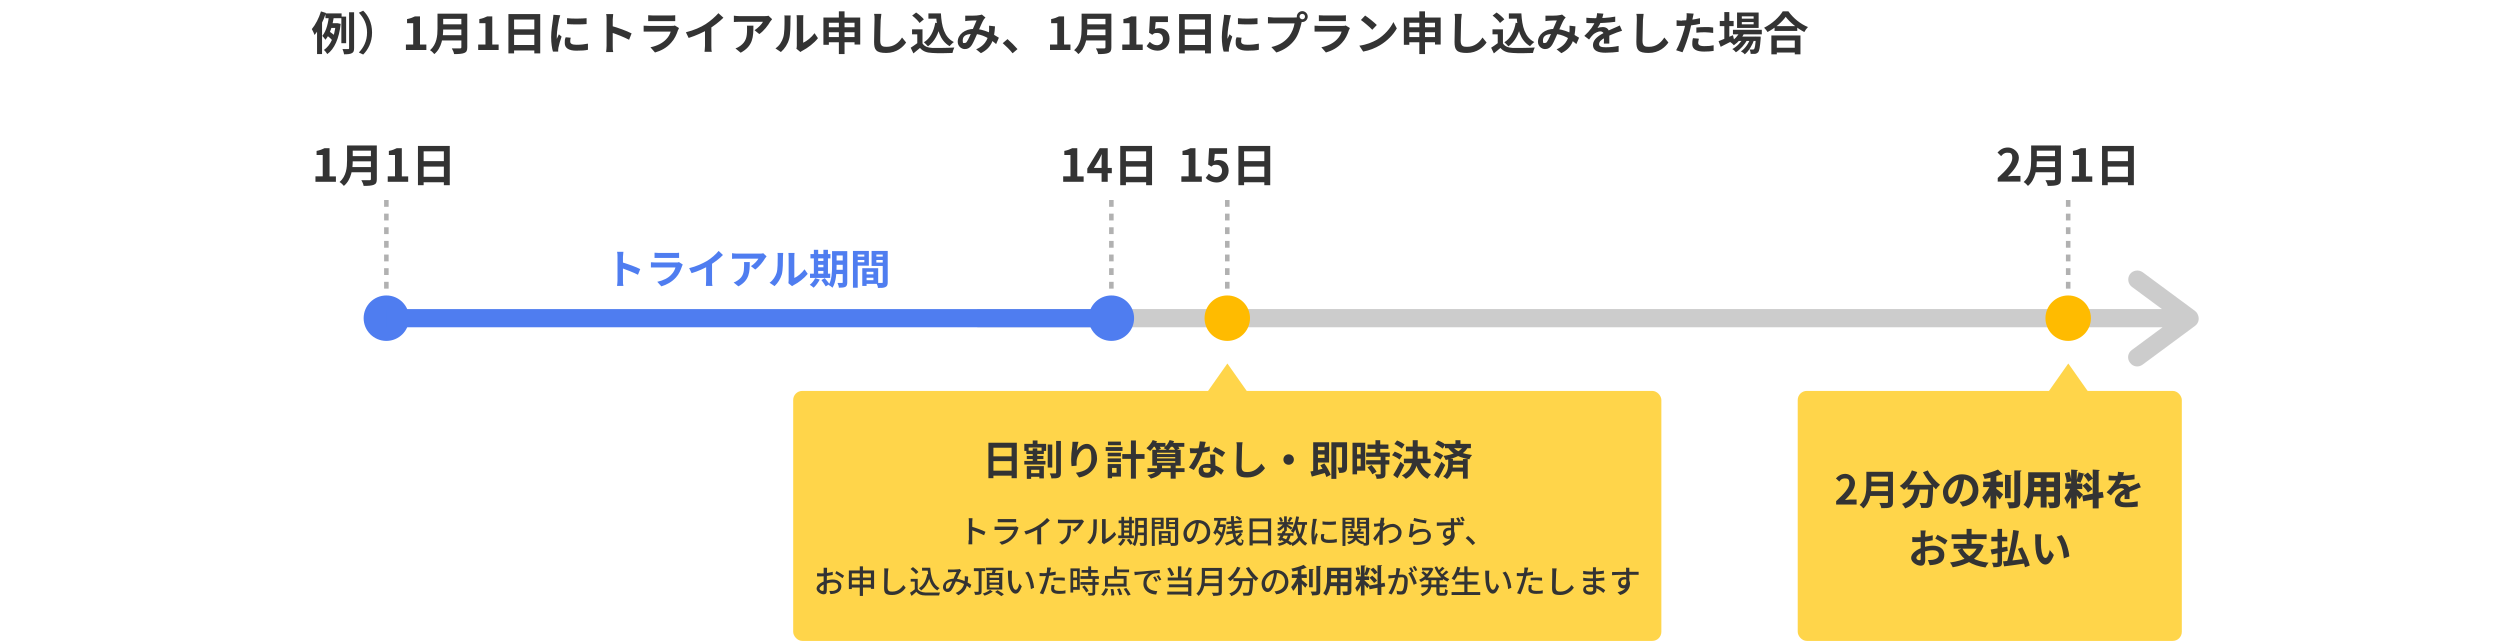 <?xml version="1.0" encoding="UTF-8"?>
<svg id="_レイヤー_1" data-name="レイヤー_1" xmlns="http://www.w3.org/2000/svg" version="1.1" viewBox="0 0 1100 282">
  <!-- Generator: Adobe Illustrator 29.0.1, SVG Export Plug-In . SVG Version: 2.1.0 Build 192)  -->
  <defs>
    <style>
      .st0 {
        fill: #fb0;
      }

      .st1 {
        fill: #4f7df0;
      }

      .st2 {
        stroke: #b1b1b1;
        stroke-dasharray: 3 3;
        stroke-width: 2px;
      }

      .st2, .st3 {
        fill: none;
      }

      .st3 {
        stroke: #4f7df0;
        stroke-width: 8px;
      }

      .st4 {
        fill: #333;
      }

      .st5 {
        fill: #ccc;
      }

      .st6 {
        fill: #ffd54a;
      }
    </style>
  </defs>
  <path class="st1" d="M271.7,123.3v-10.3c0-.6,0-1.5-.2-2.2h2.8c0,.6-.2,1.4-.2,2.2,0,2,0,9,0,10.3s0,1.8.2,2.5h-2.8c.1-.7.2-1.8.2-2.5ZM273.7,115.4c2.4.7,6.3,2.1,8,3l-1,2.5c-2.1-1.1-5.1-2.2-7-2.9v-2.6ZM288.1,111.2c.5,0,1.3.1,1.9.1h6.9c.6,0,1.5,0,1.9-.1v2.3c-.5,0-1.3,0-2,0h-6.9c-.6,0-1.4,0-1.9,0v-2.3ZM300.4,116.4c-.1.2-.3.6-.3.7-.6,1.7-1.3,3.5-2.7,5-1.8,2-4.1,3.2-6.4,3.9l-1.8-2c2.7-.6,4.9-1.7,6.2-3.2,1-1,1.5-2.1,1.8-3.1h-8.7c-.4,0-1.4,0-2.1,0v-2.3c.8,0,1.5.1,2.1.1h8.9c.6,0,1.1,0,1.3-.2l1.6,1ZM303.2,118c3.2-.8,5.8-2,7.9-3.2,1.8-1.1,3.9-2.9,5.1-4.4l1.9,1.8c-1.6,1.7-3.8,3.3-6,4.6-2,1.2-5,2.6-7.8,3.4l-1.1-2.3ZM310.7,115.9l2.6-.6v8.1c0,.8,0,1.9.2,2.4h-2.9c0-.4.1-1.6.1-2.4v-7.5ZM337.3,112.8c-.2.2-.5.7-.7.9-.8,1.4-2.6,3.7-4.3,4.9l-1.9-1.5c1.5-.9,2.9-2.5,3.3-3.3h-9.4c-.7,0-1.3,0-2.2.1v-2.5c.7.1,1.5.2,2.2.2h9.7c.5,0,1.5,0,1.8-.2l1.4,1.3ZM329.9,115.2c0,4.5-.1,8.1-5,10.8l-2.1-1.7c.6-.2,1.2-.5,1.9-1,2.3-1.6,2.7-3.5,2.7-6.4s0-1-.1-1.6h2.6ZM346.9,124.6c0-.3.1-.8.1-1.3v-10.5c0-.8-.1-1.5-.1-1.5h2.7s-.1.8-.1,1.6v9.4c1.5-.6,3.2-2.1,4.5-3.8l1.4,2c-1.5,1.9-4.1,3.9-6.1,4.9-.4.2-.6.4-.8.5l-1.5-1.2ZM338.6,124.4c1.6-1.1,2.6-2.8,3.1-4.3.5-1.5.5-4.9.5-7.1s0-1.2-.2-1.7h2.6c0,0-.1.9-.1,1.6,0,2.1,0,5.9-.5,7.8-.6,2-1.7,3.8-3.2,5.2l-2.2-1.5ZM367,110.5h4.7v1.9h-4.7v-1.9ZM367,114.6h4.7v1.9h-4.7v-1.9ZM367,118.7h4.7v1.9h-4.7v-1.9ZM370.7,110.5h2.1v13.7c0,1-.2,1.6-.8,2-.6.3-1.5.4-2.9.4,0-.6-.3-1.5-.6-2.1.8,0,1.7,0,1.9,0,.3,0,.4,0,.4-.4v-13.7ZM366.1,110.5h2v6.6c0,2.8-.2,7-1.8,9.5-.4-.4-1.2-1-1.7-1.2,1.4-2.3,1.5-5.7,1.5-8.3v-6.6ZM356.6,111.8h8.8v1.9h-8.8v-1.9ZM359,114.8h4.3v1.7h-4.3v-1.7ZM359,117.6h4.3v1.6h-4.3v-1.6ZM356.4,120.4h8.9v1.9h-8.9v-1.9ZM358.1,109.9h1.9v11.2h-1.9v-11.2ZM362.3,109.9h2v11.2h-2v-11.2ZM358.7,122.4l2,.6c-.7,1.3-1.7,2.7-2.7,3.6-.4-.4-1.2-1-1.7-1.3,1-.7,1.9-1.9,2.4-3ZM361.3,123.3l1.6-.9c.7.8,1.6,1.9,2.1,2.6l-1.7,1c-.4-.7-1.2-1.9-1.9-2.8ZM380.4,120.7h4.9v1.5h-4.9v-1.5ZM380.3,118h6.1v6.9h-6.1v-1.6h4v-3.7h-4v-1.6ZM379.4,118h1.9v7.8h-1.9v-7.8ZM376.4,112.9h4.5v1.5h-4.5v-1.5ZM384.7,112.9h4.6v1.5h-4.6v-1.5ZM388.4,110.4h2.2v13.7c0,1.2-.2,1.8-1,2.2s-1.8.4-3.3.4c0-.6-.4-1.6-.7-2.2.9,0,2,0,2.4,0s.4-.1.4-.4v-13.6ZM376.6,110.4h5.7v6.5h-5.7v-1.5h3.7v-3.4h-3.7v-1.6ZM389.6,110.4v1.6h-4v3.5h4v1.5h-6.1v-6.6h6.1ZM375.3,110.4h2.1v16.2h-2.1v-16.2Z"/>
  <path class="st4" d="M143.2,5.9h7.1v2.1h-7.1v-2.1ZM145.2,10.2h3.4v2.1h-4.1l.7-2.1ZM144,15.7l1-1.8c.8.5,1.8,1.3,2.3,1.9l-1.1,2c-.4-.6-1.4-1.5-2.2-2.1ZM150.2,7.3h2.1v11.7h-2.1V7.3ZM153.6,5.4h2.2v15.7c0,1.3-.2,1.9-1,2.3-.7.4-1.9.5-3.4.5-.1-.6-.4-1.7-.7-2.3,1.1,0,2.1,0,2.5,0,.3,0,.4-.1.4-.4V5.4ZM144.7,6.6l2.3.3c-.6,3.7-1.6,8-3.8,10.6-.3-.5-1-1.3-1.4-1.7,1.9-2.2,2.7-6.2,3-9.3ZM147.7,10.2h.8c0,0,1.4.3,1.4.3-.7,6.5-2.8,11.1-5.9,13.3-.3-.5-1-1.5-1.5-1.8,2.9-2,4.7-5.8,5.2-11.3v-.5ZM141.2,5l2.2.7c-1.1,3.5-3,7.3-5,9.7-.2-.6-.8-2-1.2-2.6,1.6-1.9,3.1-4.8,4-7.7ZM139.6,10.5l2.1-2.1h0v15.4h-2.2v-13.2ZM163.7,14.4c0,4.3-1.8,7.5-3.9,9.6l-1.9-.9c2-2.1,3.6-4.9,3.6-8.8s-1.6-6.6-3.6-8.7l1.9-.9c2.2,2.1,3.9,5.3,3.9,9.6ZM178.6,22v-2.4h3.2v-9.4h-2.7v-1.8c1.5-.3,2.5-.7,3.5-1.2h2.2v12.4h2.8v2.4h-8.9ZM194.2,6h10v2.3h-10v-2.3ZM194.2,10.7h10.1v2.3h-10.1v-2.3ZM194.1,15.5h10v2.3h-10v-2.3ZM192.5,6h2.5v6.6c0,3.5-.5,8.4-3.9,11.2-.4-.5-1.3-1.4-1.9-1.7,3-2.6,3.3-6.4,3.3-9.5v-6.6ZM203.1,6h2.5v14.8c0,1.4-.3,2.1-1.3,2.5-1,.4-2.4.5-4.5.5-.1-.7-.6-1.9-1-2.5,1.4,0,3.1,0,3.6,0,.5,0,.6-.2.6-.6V6ZM210.4,22v-2.4h3.2v-9.4h-2.7v-1.8c1.5-.3,2.5-.7,3.5-1.2h2.2v12.4h2.8v2.4h-8.9ZM223.7,6.2h14v17.3h-2.6v-14.9h-8.9v14.9h-2.5V6.2ZM225.4,12.9h10.8v2.4h-10.8v-2.4ZM225.3,19.8h10.8v2.4h-10.8v-2.4ZM249.5,8c2.5.3,6.5.2,8.6,0v2.6c-2.4.2-6.1.2-8.6,0v-2.6ZM251.1,16.6c-.2.7-.2,1.2-.2,1.7,0,.9.8,1.4,2.8,1.4s3.3-.2,5-.5v2.7c-1.2.3-2.9.4-5.1.4-3.4,0-5.1-1.2-5.1-3.3s.1-1.6.4-2.6l2.3.2ZM246.5,6.7c-.1.4-.4,1.4-.5,1.8-.3,1.3-1,5.3-1,7.3s0,.9,0,1.3c.3-.7.6-1.4.9-2l1.2,1c-.6,1.7-1.2,3.8-1.4,4.9,0,.3-.1.7-.1.9,0,.2,0,.6,0,.8h-2.3c-.4-1.2-.8-3.7-.8-6.4s.6-6.4.8-7.9c0-.5.2-1.3.2-1.9l2.8.2ZM266.9,20.1v-11.5c0-.7,0-1.7-.2-2.4h3.1c0,.7-.2,1.6-.2,2.4,0,2.2,0,10,0,11.5s0,2,.2,2.8h-3.1c.1-.8.2-2,.2-2.8ZM269,11.4c2.7.7,7,2.3,8.9,3.3l-1.1,2.8c-2.3-1.2-5.6-2.5-7.8-3.2v-2.9ZM285.1,6.7c.5,0,1.4.1,2.1.1h7.7c.6,0,1.6,0,2.2-.1v2.6c-.5,0-1.5,0-2.2,0h-7.6c-.7,0-1.5,0-2.1,0v-2.6ZM298.7,12.5c-.1.3-.3.6-.4.8-.6,1.9-1.5,3.9-3,5.5-2,2.3-4.6,3.6-7.1,4.3l-2-2.3c3-.6,5.4-1.9,6.9-3.5,1.1-1.1,1.7-2.3,2-3.4h-9.6c-.5,0-1.5,0-2.3,0v-2.6c.9,0,1.7.1,2.3.1h9.9c.7,0,1.2,0,1.5-.2l1.8,1.1ZM301.8,14.2c3.6-.9,6.5-2.2,8.7-3.6,2-1.3,4.3-3.3,5.6-4.8l2.2,2c-1.8,1.8-4.3,3.7-6.6,5.1-2.3,1.3-5.5,2.8-8.7,3.8l-1.2-2.5ZM310.2,11.9l2.8-.7v9c0,.9,0,2.1.2,2.6h-3.2c0-.5.2-1.7.2-2.6v-8.3ZM339.7,8.5c-.2.3-.6.7-.8,1-.9,1.6-2.8,4.1-4.8,5.5l-2.1-1.7c1.6-1,3.2-2.7,3.7-3.7h-10.4c-.8,0-1.5,0-2.4.1v-2.8c.8.1,1.6.2,2.4.2h10.8c.6,0,1.7,0,2-.2l1.6,1.5ZM331.5,11.2c0,5-.1,9-5.6,12l-2.3-1.9c.7-.2,1.4-.6,2.1-1.1,2.5-1.8,3-3.9,3-7.1s0-1.2-.1-1.8h2.9ZM350.4,21.6c.1-.4.2-.9.2-1.5v-11.7c0-.9-.1-1.7-.1-1.7h3s-.1.8-.1,1.7v10.4c1.6-.7,3.6-2.3,5-4.2l1.5,2.2c-1.7,2.2-4.5,4.3-6.8,5.5-.4.2-.7.4-.9.6l-1.7-1.4ZM341.2,21.3c1.8-1.2,2.9-3.1,3.4-4.8.6-1.7.6-5.5.6-7.9s0-1.3-.2-1.8h2.9c0,0-.1,1-.1,1.8,0,2.4,0,6.6-.6,8.6-.6,2.2-1.9,4.2-3.6,5.7l-2.4-1.6ZM362.3,7.7h16.2v11.9h-2.5v-9.6h-11.3v9.7h-2.4V7.7ZM363.9,12h13.3v2.2h-13.3v-2.2ZM363.9,16.3h13.4v2.3h-13.4v-2.3ZM369.1,5h2.5v18.8h-2.5V5ZM387.8,6.1c-.1.8-.2,1.9-.3,2.7-.1,2.2-.2,6.6-.2,9.1s1.2,2.7,2.8,2.7c3.3,0,5.4-1.9,6.8-4.1l1.8,2.2c-1.3,1.9-4.1,4.6-8.7,4.6s-5.4-1.4-5.4-4.9.2-7.9.2-9.6,0-1.9-.2-2.7h3.2ZM408.5,5.9h4.2v2.3h-4.2v-2.3ZM411.5,5.9h2.5c.3,5.7,1.5,10.5,5.7,12.6-.6.4-1.4,1.3-1.9,1.8-4.3-2.5-5.6-7.6-5.9-13.4h-.4v-1.1ZM411.4,10l2.5.4c-.9,4.5-2.7,7.9-5.6,10-.4-.5-1.3-1.4-1.8-1.8,2.8-1.7,4.3-4.7,5-8.5ZM405.9,12.8v7.4h-2.3v-5.1h-2.3v-2.2h4.7ZM405.9,19.1c.8,1.3,2.3,1.9,4.4,2,2.3,0,6.9,0,9.6-.2-.3.6-.7,1.7-.8,2.4-2.4.1-6.5.2-8.9,0-2.5-.1-4.1-.7-5.4-2.2-.9.8-1.8,1.5-2.9,2.4l-1.2-2.5c.9-.6,2-1.3,2.9-2h2.2ZM401.3,6.9l1.8-1.4c1.2.8,2.7,2.1,3.4,3l-1.9,1.6c-.6-.9-2-2.3-3.2-3.2ZM424.7,6.9c.5,0,1.2,0,1.7,0,1.2,0,3.3,0,4.2-.2.5,0,1-.2,1.4-.3l1.6,1.3c-.3.3-.5.6-.7.8-.7,1.1-1.8,3.7-2.7,5.8-.8,1.8-1.8,4.2-2.6,5.5-.8,1.2-1.7,1.8-3.1,1.8s-3.1-1.2-3.1-3.2c0-3.2,3.1-5.7,7.3-5.7s8.7,2.5,10.8,3.9l-1.2,2.8c-2.5-2.2-6-4.5-10.1-4.5s-4.6,1.6-4.6,3,.4,1,.9,1,.7-.2,1-.7c.7-1,1.4-2.8,2.1-4.4.7-1.6,1.5-3.5,2.1-4.8-.8,0-2.5,0-3.4.1-.4,0-1.1.1-1.6.2v-2.6ZM437.8,11.6c-.3,5.7-1.4,9.4-6.2,11.8l-2.1-1.7c4.9-2.1,5.5-5.9,5.7-8.2,0-.8,0-1.6,0-2.2l2.6.3ZM445.5,23.4c-1.2-1.5-2.9-3.2-4.3-4.4l2.1-1.8c1.4,1.2,3.3,3.1,4.4,4.4l-2.1,1.8ZM462,22v-2.4h3.2v-9.4h-2.7v-1.8c1.5-.3,2.5-.7,3.5-1.2h2.2v12.4h2.8v2.4h-8.9ZM477.6,6h10v2.3h-10v-2.3ZM477.6,10.7h10.1v2.3h-10.1v-2.3ZM477.5,15.5h10v2.3h-10v-2.3ZM475.9,6h2.5v6.6c0,3.5-.5,8.4-3.9,11.2-.4-.5-1.3-1.4-1.9-1.7,3-2.6,3.3-6.4,3.3-9.5v-6.6ZM486.5,6h2.5v14.8c0,1.4-.3,2.1-1.3,2.5-1,.4-2.4.5-4.5.5-.1-.7-.6-1.9-1-2.5,1.4,0,3.1,0,3.6,0,.5,0,.6-.2.6-.6V6ZM493.8,22v-2.4h3.2v-9.4h-2.7v-1.8c1.5-.3,2.5-.7,3.5-1.2h2.2v12.4h2.8v2.4h-8.9ZM509.5,22.3c-2.3,0-3.9-.9-5-2l1.4-1.9c.8.8,1.9,1.5,3.2,1.5s2.6-1,2.6-2.7-1-2.7-2.5-2.7-1.4.2-2.2.8l-1.4-.9.4-7.2h7.9v2.5h-5.4l-.3,3.1c.6-.3,1.1-.4,1.8-.4,2.5,0,4.6,1.5,4.6,4.7s-2.5,5.2-5.2,5.2ZM518.8,6.2h14v17.3h-2.6v-14.9h-8.9v14.9h-2.5V6.2ZM520.5,12.9h10.8v2.4h-10.8v-2.4ZM520.5,19.8h10.8v2.4h-10.8v-2.4ZM544.7,8c2.5.3,6.5.2,8.6,0v2.6c-2.4.2-6.1.2-8.6,0v-2.6ZM546.3,16.6c-.2.7-.2,1.2-.2,1.7,0,.9.8,1.4,2.8,1.4s3.3-.2,5-.5v2.7c-1.2.3-2.9.4-5.1.4-3.4,0-5.1-1.2-5.1-3.3s.1-1.6.4-2.6l2.3.2ZM541.6,6.7c-.1.4-.4,1.4-.5,1.8-.3,1.3-1,5.3-1,7.3s0,.9,0,1.3c.3-.7.6-1.4.9-2l1.2,1c-.6,1.7-1.2,3.8-1.4,4.9,0,.3-.1.7-.1.9,0,.2,0,.6,0,.8h-2.3c-.4-1.2-.8-3.7-.8-6.4s.6-6.4.8-7.9c0-.5.2-1.3.2-1.9l2.8.2ZM571.8,7.3c0,.6.5,1.2,1.2,1.2s1.2-.5,1.2-1.2-.5-1.2-1.2-1.2-1.2.5-1.2,1.2ZM570.6,7.3c0-1.3,1.1-2.4,2.4-2.4s2.4,1.1,2.4,2.4-1.1,2.4-2.4,2.4-2.4-1.1-2.4-2.4ZM573,8.9c-.2.4-.3,1-.4,1.4-.5,2-1.3,5.1-3,7.3-1.8,2.4-4.5,4.4-8,5.5l-2.2-2.4c4-.9,6.2-2.7,7.8-4.7,1.3-1.7,2.1-3.9,2.4-5.7h-9.3c-.9,0-1.9,0-2.4,0v-2.8c.6,0,1.7.2,2.4.2h9.3c.4,0,1,0,1.6-.2l2,1.3ZM580.2,6.7c.5,0,1.4.1,2.1.1h7.7c.6,0,1.6,0,2.2-.1v2.6c-.5,0-1.5,0-2.2,0h-7.6c-.7,0-1.5,0-2.1,0v-2.6ZM593.9,12.5c-.1.3-.3.6-.4.8-.6,1.9-1.5,3.9-3,5.5-2,2.3-4.6,3.6-7.1,4.3l-2-2.3c3-.6,5.4-1.9,6.9-3.5,1.1-1.1,1.7-2.3,2-3.4h-9.6c-.5,0-1.5,0-2.3,0v-2.6c.9,0,1.7.1,2.3.1h9.9c.7,0,1.2,0,1.5-.2l1.8,1.1ZM600.6,6.8c1.4.9,4,3,5.2,4.2l-2,2.1c-1-1.1-3.6-3.3-5-4.3l1.9-2ZM598.1,20.1c3.1-.4,5.7-1.5,7.7-2.6,3.4-2,6-5.1,7.3-7.8l1.5,2.8c-1.5,2.7-4.2,5.5-7.4,7.4-2,1.2-4.6,2.3-7.4,2.8l-1.7-2.6ZM617.7,7.7h16.2v11.9h-2.5v-9.6h-11.3v9.7h-2.4V7.7ZM619.3,12h13.3v2.2h-13.3v-2.2ZM619.3,16.3h13.4v2.3h-13.4v-2.3ZM624.5,5h2.5v18.8h-2.5V5ZM643.2,6.1c-.1.8-.2,1.9-.3,2.7,0,2.2-.2,6.6-.2,9.1s1.2,2.7,2.8,2.7c3.3,0,5.4-1.9,6.8-4.1l1.8,2.2c-1.3,1.9-4.1,4.6-8.7,4.6s-5.4-1.4-5.4-4.9.2-7.9.2-9.6,0-1.9-.2-2.7h3.2ZM663.9,5.9h4.2v2.3h-4.2v-2.3ZM666.9,5.9h2.5c.3,5.7,1.5,10.5,5.7,12.6-.6.4-1.4,1.3-1.9,1.8-4.3-2.5-5.6-7.6-5.9-13.4h-.4v-1.1ZM666.8,10l2.5.4c-.9,4.5-2.7,7.9-5.6,10-.4-.5-1.3-1.4-1.8-1.8,2.8-1.7,4.3-4.7,5-8.5ZM661.3,12.8v7.4h-2.3v-5.1h-2.3v-2.2h4.7ZM661.3,19.1c.8,1.3,2.3,1.9,4.4,2,2.3,0,6.9,0,9.6-.2-.3.6-.7,1.7-.8,2.4-2.4.1-6.5.2-8.9,0-2.5-.1-4.1-.7-5.4-2.2-.9.8-1.8,1.5-2.9,2.4l-1.2-2.5c.9-.6,2-1.3,2.9-2h2.2ZM656.7,6.9l1.8-1.4c1.2.8,2.7,2.1,3.4,3l-1.9,1.6c-.6-.9-2-2.3-3.2-3.2ZM680,6.9c.5,0,1.2,0,1.7,0,1.2,0,3.3,0,4.2-.2.5,0,1-.2,1.4-.3l1.6,1.3c-.3.3-.5.6-.7.8-.7,1.1-1.8,3.7-2.7,5.8-.8,1.8-1.8,4.2-2.6,5.5-.8,1.2-1.7,1.8-3.1,1.8s-3.1-1.2-3.1-3.2c0-3.2,3.1-5.7,7.3-5.7s8.7,2.5,10.8,3.9l-1.2,2.8c-2.5-2.2-6-4.5-10.1-4.5s-4.6,1.6-4.6,3,.4,1,.9,1,.7-.2,1-.7c.7-1,1.4-2.8,2.1-4.4.7-1.6,1.5-3.5,2.1-4.8-.8,0-2.5,0-3.4.1-.4,0-1.1.1-1.6.2v-2.6ZM693.2,11.6c-.3,5.7-1.4,9.4-6.2,11.8l-2.1-1.7c4.9-2.1,5.5-5.9,5.7-8.2,0-.8,0-1.6,0-2.2l2.6.3ZM705.5,6c-.2.7-.4,1.9-1,3.4-.4,1-1,2.1-1.6,2.9.5-.2,1.6-.4,2.3-.4,1.7,0,2.9,1,2.9,2.8s0,3.3,0,4.5h-2.4c0-.9.1-2.6,0-3.7,0-1.3-.8-1.7-1.6-1.7s-2.4.7-3.1,1.4c-.6.6-1.2,1.3-1.8,2.2l-2.1-1.6c2.6-2.4,4.1-4.5,4.9-6.7.4-1.1.7-2.3.7-3.3l2.6.2ZM698,7.8c1,.1,2.5.2,3.5.2,2.6,0,6.3-.1,9.2-.7v2.3c-2.8.4-6.9.6-9.3.6s-2.3,0-3.4-.1v-2.3ZM713.8,13.5c-.6.2-1.7.6-2.4.8-1.3.5-3.1,1.2-5,2.2-1.8.9-2.8,1.8-2.8,2.9s1,1.4,2.9,1.4,3.9-.2,5.7-.6v2.6c-1.4.2-3.9.4-5.8.4-3.1,0-5.5-.8-5.5-3.4s2.9-4.4,5.3-5.6c1.8-1,3.1-1.4,4.3-2,.8-.3,1.5-.7,2.2-1l1,2.3ZM723.2,6.1c-.1.8-.2,1.9-.3,2.7,0,2.2-.2,6.6-.2,9.1s1.2,2.7,2.8,2.7c3.3,0,5.4-1.9,6.8-4.1l1.8,2.2c-1.3,1.9-4.1,4.6-8.7,4.6s-5.4-1.4-5.4-4.9.2-7.9.2-9.6,0-1.9-.2-2.7h3.2ZM745.2,6c-.1.6-.3,1.5-.4,1.9-.3,1.4-.8,3.8-1.3,5.8-.7,2.8-2.1,6.9-3.2,9.3l-2.8-.9c1.2-2,2.7-6.2,3.5-9,.5-1.9,1-4.1,1.1-5.3,0-.7.1-1.6,0-2l3.1.2ZM740.1,9c2.4,0,5.3-.4,7.9-1v2.5c-2.5.6-5.6.9-7.9.9s-1.7,0-2.4,0v-2.5c1,.1,1.6.2,2.4.2ZM746.4,12.1c1.1-.1,2.6-.2,3.9-.2s2.3,0,3.5.2v2.4c-1.1-.1-2.3-.3-3.5-.3s-2.6,0-3.9.2v-2.3ZM747.5,17.1c-.1.6-.3,1.2-.3,1.7,0,.9.6,1.5,2.7,1.5s2.7-.1,4.1-.4v2.5c-1.2.2-2.6.3-4.2.3-3.4,0-5.2-1.1-5.2-3.2s.2-1.9.3-2.7l2.4.2ZM762.5,13.1h12.7v2h-12.7v-2ZM764.7,16.1h8.2v1.9h-8.2v-1.9ZM765.5,13.8l2.1.5c-1,2.3-2.8,4.3-4.7,5.6-.3-.4-1.1-1.1-1.6-1.4,1.8-1,3.4-2.7,4.3-4.6ZM772.5,16.1h2.2s0,.5,0,.8c-.3,3.9-.6,5.5-1.1,6.1-.4.4-.8.6-1.3.7-.5,0-1.2,0-2,0,0-.6-.2-1.4-.5-1.9.6,0,1.2,0,1.4,0s.4,0,.6-.2c.3-.4.6-1.7.8-5.3v-.3ZM766.4,9.7v1h5.2v-1h-5.2ZM766.4,7.2v1h5.2v-1h-5.2ZM764.3,5.5h9.5v6.8h-9.5v-6.8ZM756.7,9.2h6.1v2.3h-6.1v-2.3ZM758.7,5.3h2.2v12.4h-2.2V5.3ZM756.2,18.1c1.5-.6,4-1.6,6.3-2.6l.5,2.1c-2,1-4.2,2.1-5.9,3l-.9-2.4ZM770.3,16.4l1.6.9c-.8,2.4-2.4,5.2-4.2,6.6-.4-.5-1.1-1-1.7-1.3,1.9-1.2,3.6-3.8,4.3-6.1ZM767.2,16.5l1.6.9c-1,2.1-3.1,4.4-5,5.6-.4-.5-1-1.1-1.6-1.4,2-1,4-3.2,5-5.1ZM780.8,11.5h10v2.1h-10v-2.1ZM780.5,21h10.3v2.1h-10.3v-2.1ZM779.5,15.6h12.7v8.3h-2.5v-6.1h-7.9v6.1h-2.4v-8.3ZM785.7,7.4c-1.6,2.3-4.7,5-8,6.7-.3-.6-1-1.4-1.5-1.9,3.5-1.7,6.7-4.7,8.2-7.2h2.5c2.2,3.1,5.4,5.6,8.6,6.9-.6.6-1.2,1.4-1.6,2.2-3.1-1.6-6.4-4.3-8.2-6.7Z"/>
  <path class="st4" d="M138.8,80v-2.4h3.2v-9.4h-2.7v-1.8c1.5-.3,2.5-.7,3.5-1.2h2.2v12.4h2.8v2.4h-8.9ZM154.4,64h10v2.3h-10v-2.3ZM154.4,68.7h10.1v2.3h-10.1v-2.3ZM154.3,73.5h10v2.3h-10v-2.3ZM152.7,64h2.5v6.6c0,3.5-.5,8.4-3.9,11.2-.4-.5-1.3-1.4-1.9-1.7,3-2.6,3.3-6.4,3.3-9.5v-6.6ZM163.3,64h2.5v14.8c0,1.4-.3,2.1-1.3,2.5-1,.4-2.4.5-4.5.5-.1-.7-.6-1.9-1-2.5,1.4,0,3.1,0,3.6,0,.5,0,.6-.2.6-.6v-14.8ZM170.6,80v-2.4h3.2v-9.4h-2.7v-1.8c1.5-.3,2.5-.7,3.5-1.2h2.2v12.4h2.8v2.4h-8.9ZM183.9,64.2h14v17.3h-2.6v-14.9h-8.9v14.9h-2.5v-17.3ZM185.6,70.9h10.8v2.4h-10.8v-2.4ZM185.5,77.8h10.8v2.4h-10.8v-2.4Z"/>
  <path class="st4" d="M519.8,80v-2.4h3.2v-9.4h-2.7v-1.8c1.5-.3,2.5-.7,3.5-1.2h2.2v12.4h2.8v2.4h-8.9ZM535.5,80.3c-2.3,0-3.9-.9-5-2l1.4-1.9c.8.8,1.9,1.5,3.2,1.5s2.6-1,2.6-2.7-1-2.7-2.5-2.7-1.4.2-2.2.8l-1.4-.9.4-7.2h7.9v2.5h-5.4l-.3,3.1c.6-.3,1.1-.4,1.8-.4,2.5,0,4.6,1.5,4.6,4.7s-2.5,5.2-5.2,5.2ZM544.9,64.2h14v17.3h-2.6v-14.9h-8.9v14.9h-2.5v-17.3ZM546.6,70.9h10.8v2.4h-10.8v-2.4ZM546.5,77.8h10.8v2.4h-10.8v-2.4Z"/>
  <path class="st4" d="M879,80v-1.7c4-3.6,6.4-6.4,6.4-8.7s-.8-2.4-2.2-2.4-2,.7-2.7,1.5l-1.6-1.6c1.4-1.5,2.7-2.2,4.7-2.2s4.7,1.8,4.7,4.5-2.2,5.6-4.9,8.2c.7,0,1.7-.2,2.4-.2h3.2v2.5h-9.9ZM895.4,64h10v2.3h-10v-2.3ZM895.4,68.7h10.1v2.3h-10.1v-2.3ZM895.3,73.5h10v2.3h-10v-2.3ZM893.7,64h2.5v6.6c0,3.5-.5,8.4-3.9,11.2-.4-.5-1.3-1.4-1.9-1.7,3-2.6,3.3-6.4,3.3-9.5v-6.6ZM904.3,64h2.5v14.8c0,1.4-.3,2.1-1.3,2.5-1,.4-2.4.5-4.5.5-.1-.7-.6-1.9-1-2.5,1.4,0,3.1,0,3.6,0,.5,0,.6-.2.6-.6v-14.8ZM911.6,80v-2.4h3.2v-9.4h-2.7v-1.8c1.5-.3,2.5-.7,3.5-1.2h2.2v12.4h2.8v2.4h-8.9ZM924.9,64.2h14v17.3h-2.6v-14.9h-8.9v14.9h-2.5v-17.3ZM926.6,70.9h10.8v2.4h-10.8v-2.4ZM926.5,77.8h10.8v2.4h-10.8v-2.4Z"/>
  <path class="st4" d="M467.8,80v-2.4h3.2v-9.4h-2.7v-1.8c1.5-.3,2.5-.7,3.5-1.2h2.2v12.4h2.8v2.4h-8.9ZM484.7,80v-9.1c0-.9,0-2.2.1-3.1h0c-.4.8-.8,1.6-1.2,2.4l-2.3,3.7h7.9v2.3h-10.8v-2l5.5-9h3.5v14.8h-2.7ZM492.9,64.2h14v17.3h-2.6v-14.9h-8.9v14.9h-2.5v-17.3ZM494.6,70.9h10.8v2.4h-10.8v-2.4ZM494.5,77.8h10.8v2.4h-10.8v-2.4Z"/>
  <rect class="st6" x="349" y="172" width="382" height="110" rx="4" ry="4"/>
  <path class="st4" d="M434.8,194.8h12.6v15.6h-2.3v-13.4h-8v13.4h-2.2v-15.6ZM436.3,200.8h9.7v2.1h-9.7v-2.1ZM436.3,207.1h9.7v2.2h-9.7v-2.2ZM461,195.6h2v10.1h-2v-10.1ZM464.7,194h2.1v13.9c0,1.2-.2,1.8-.9,2.2-.7.4-1.8.4-3.3.4,0-.6-.4-1.6-.7-2.2,1,0,2.1,0,2.4,0,.3,0,.4-.1.4-.4v-13.9ZM452.6,208.2h5.6v1.6h-5.6v-1.6ZM450.7,202.8h9.3v1.6h-9.3v-1.6ZM451.6,198.3h7.7v1.5h-7.7v-1.5ZM451.8,200.6h7.3v1.4h-7.3v-1.4ZM454.4,193.8h2.1v2.4h-2.1v-2.4ZM454.4,197.3h2v6.3h-2v-6.3ZM451.7,205.1h7.6v5.4h-2v-3.8h-3.6v4h-1.9v-5.6ZM450.7,195.3h9.6v3.1h-2v-1.5h-5.7v1.5h-1.9v-3.1ZM474.5,194.5c-.3.9-.6,2.7-.7,3.7.9-1.4,2.4-2.9,4.5-2.9s4.4,2.5,4.4,6.4-3.1,7.5-7.9,8.4l-1.4-2.1c4-.6,6.8-1.9,6.8-6.3s-.9-4.3-2.4-4.3c-2.1,0-4,3.2-4.1,5.6,0,.5,0,1.1,0,1.9l-2.2.2c-.1-.7-.2-1.8-.2-3s.2-3.9.5-5.8c0-.7.1-1.4.1-1.9h2.5ZM493.8,199.8h9.8v2.1h-9.8v-2.1ZM497.6,193.8h2.2v16.8h-2.2v-16.8ZM487.4,199.2h5.8v1.6h-5.8v-1.6ZM487.5,194.3h5.7v1.6h-5.7v-1.6ZM487.4,201.7h5.8v1.6h-5.8v-1.6ZM486.5,196.7h7.4v1.7h-7.4v-1.7ZM488.4,204.2h4.8v5.5h-4.8v-1.7h2.9v-2.1h-2.9v-1.7ZM487.4,204.2h1.9v6.2h-1.9v-6.2ZM504.9,206h16.3v1.7h-16.3v-1.7ZM509.1,201.1v.6h8v-.6h-8ZM509.1,202.9v.7h8v-.7h-8ZM509.1,199.2v.6h8v-.6h-8ZM507,197.9h12.5v7h-12.5v-7ZM515.1,204.6h2.2v6h-2.2v-6ZM507.1,194.9h5.7v1.7h-5.7v-1.7ZM514.2,194.9h6.9v1.7h-6.9v-1.7ZM507.1,193.6l2,.6c-.7,1.6-1.9,3.2-3,4.2-.4-.3-1.3-.9-1.7-1.2,1.1-.9,2.2-2.2,2.8-3.6ZM514.5,193.6l2.1.5c-.6,1.6-1.7,3.1-2.7,4.1-.5-.3-1.4-.8-1.9-1,1.1-.8,2.1-2.2,2.6-3.5ZM507.8,196.2l1.8-.6c.4.6,1,1.3,1.2,1.9l-1.9.7c-.2-.5-.6-1.4-1.1-2ZM515.7,196.2l1.7-.7c.6.6,1.3,1.3,1.6,1.9l-1.8.8c-.3-.5-.9-1.4-1.5-2ZM509.1,204.5h2.2v1.7c0,1.7-.9,3.3-4.9,4.4-.3-.4-.9-1.2-1.4-1.6,3.5-.7,4.1-1.9,4.1-2.8v-1.7ZM523.5,197.2c.8,0,1.7.1,2.4.1,2.2,0,4.7-.4,6.4-.9v2.1c-1.5.4-4.1.9-6.4.9-.7,0-1.5,0-2.2,0l-.2-2.1ZM530.5,194.5c-.2,1-.7,2.7-1.2,4.2-.8,2.6-2.4,5.9-4,8.1l-2.2-1.1c1.6-2,3.2-5.1,3.9-7.1.4-1.3.8-3,.9-4.4l2.5.2ZM534.7,200.1c0,.8,0,1.5,0,2.3,0,1.1.2,3.7.2,4.8,0,1.7-.9,3-3.5,3s-4-1-4-3,1.5-3.1,4-3.1,5.6,1.6,7.1,2.9l-1.2,1.9c-1.3-1.2-3.3-3.1-6.1-3.1s-1.7.4-1.7,1.1.6,1.1,1.6,1.1,1.6-.7,1.6-1.7-.2-4.4-.3-6.3h2.3ZM537.8,201.1c-1-.8-3.1-2-4.3-2.6l1.2-1.8c1.3.6,3.5,1.8,4.4,2.4l-1.3,1.9ZM546.7,194.7c-.1.8-.2,1.7-.2,2.4,0,1.9-.2,6-.2,8.2s1.1,2.4,2.5,2.4c3,0,4.8-1.7,6.2-3.7l1.6,2c-1.2,1.7-3.7,4.1-7.8,4.1s-4.8-1.3-4.8-4.4.2-7.1.2-8.7,0-1.7-.2-2.4h2.9ZM567,199.9c1.3,0,2.3,1,2.3,2.3s-1,2.3-2.3,2.3-2.3-1-2.3-2.3,1-2.3,2.3-2.3ZM578.7,198.1h4.8v1.9h-4.8v-1.9ZM577.8,194.6h2.1v13.4l-2.1.4v-13.7ZM576.5,207.5c1.7-.3,4.4-1,6.9-1.6l.3,2c-2.2.6-4.7,1.3-6.5,1.8l-.6-2.2ZM581,204.7l1.7-.8c1.1,1.5,2.3,3.6,2.8,5l-1.9,1c-.4-1.4-1.5-3.5-2.6-5.1ZM578.7,194.6h6.1v8.9h-6.1v-2h4.1v-4.9h-4.1v-2ZM590.5,194.6h2.2v10.9c0,1-.2,1.7-.8,2.1-.6.4-1.5.5-2.7.5,0-.7-.4-1.7-.7-2.4.7,0,1.5,0,1.7,0s.3,0,.3-.3v-10.9ZM585.8,194.6h5.9v2.2h-3.7v13.9h-2.2v-16ZM601.7,195.6h9.2v1.9h-9.2v-1.9ZM601.1,199.1h10.4v1.9h-10.4v-1.9ZM601.1,202.5h10.2v1.9h-10.2v-1.9ZM605.2,193.7h2.1v6.6h-2.1v-6.6ZM607.5,200.9h2.1v7.5c0,1-.2,1.6-.9,1.9-.7.3-1.7.4-3,.4,0-.6-.4-1.5-.7-2,.9,0,1.9,0,2.1,0,.3,0,.4,0,.4-.3v-7.4ZM601.8,205.6l1.7-1c.8.9,1.8,2.1,2.2,3l-1.9,1.1c-.3-.8-1.2-2.1-2.1-3ZM596.1,194.8h4.6v12.3h-4.6v-1.9h2.6v-8.5h-2.6v-1.9ZM596.2,199.9h3.5v1.9h-3.5v-1.9ZM595.1,194.8h2v13.9h-2v-13.9ZM618.6,196.5h9.5v6.2h-2.1v-4.1h-7.4v-2ZM617.7,201.8h11.8v2h-11.8v-2ZM621.6,193.7h2.2v6.3c0,3.9-.5,8-5.2,10.7-.4-.4-1.2-1.2-1.8-1.5,4.4-2.3,4.8-5.7,4.8-9.1v-6.3ZM624.7,202.9c.8,2.6,2.4,4.8,4.9,5.9-.5.4-1.2,1.3-1.5,1.9-2.8-1.4-4.4-3.9-5.4-7.3l2-.5ZM613.5,195.4l1.2-1.6c1.1.4,2.6,1.2,3.3,1.8l-1.2,1.8c-.7-.6-2.1-1.5-3.2-2ZM612.5,200.3l1.2-1.6c1.1.4,2.6,1.1,3.3,1.7l-1.2,1.8c-.7-.6-2.1-1.4-3.3-1.9ZM613,209c.9-1.4,2.2-3.7,3.2-5.8l1.7,1.4c-.9,1.9-1.9,4-3,5.8l-1.9-1.4ZM635.8,195.3h11.4v1.9h-11.4v-1.9ZM638.4,202.7h6.3v1.8h-6.3v-1.8ZM638.5,205.7h6.4v1.8h-6.4v-1.8ZM640.4,193.7h2.2v2.4h-2.2v-2.4ZM643.7,202h2.1v8.6h-2.1v-8.6ZM643.7,196.5l2,.6c-1.8,3-5.5,4.5-9.6,5.3-.2-.5-.7-1.4-1-1.8,3.8-.5,7.2-1.7,8.6-4ZM631.5,195.4l1.2-1.6c1.1.4,2.6,1.2,3.3,1.8l-1.2,1.8c-.7-.6-2.1-1.5-3.2-2ZM630.5,200.3l1.2-1.6c1.1.4,2.6,1.1,3.3,1.7l-1.2,1.8c-.7-.6-2.1-1.4-3.3-1.9ZM631,209c.9-1.4,2.2-3.7,3.2-5.8l1.7,1.4c-.9,1.9-2,4-3,5.8l-1.9-1.4ZM637.2,201.9h2.1v2.1c0,1.9-.3,4.9-2.6,6.8-.4-.3-1.2-.9-1.7-1.2,2-1.6,2.2-4.1,2.2-5.6v-2.1ZM638.9,196.3c2.3,2.7,5.2,3.4,8.8,3.9-.5.5-1,1.3-1.2,1.9-3.7-.7-6.9-1.7-9.4-5.1l1.8-.8Z"/>
  <path class="st4" d="M426.3,237.7v-8.1c0-.4,0-1.1-.1-1.6h1.7c0,.5-.1,1.1-.1,1.6,0,1.9,0,7.3,0,8.1s0,1.3,0,1.8h-1.7c0-.5.1-1.3.1-1.8ZM427.4,231.7c1.9.5,4.8,1.6,6.2,2.3l-.6,1.5c-1.6-.8-4.1-1.8-5.6-2.3v-1.6ZM438.9,228.4c.4,0,.9,0,1.3,0h5.5c.4,0,1,0,1.4,0v1.4c-.4,0-.9,0-1.4,0h-5.4c-.4,0-1,0-1.3,0v-1.4ZM448.1,232.3c0,.2-.2.4-.2.5-.4,1.4-1,2.8-2.1,3.9-1.4,1.6-3.2,2.5-5,3l-1.1-1.2c2-.4,3.8-1.3,4.9-2.5.8-.8,1.3-1.9,1.6-2.8h-7.1c-.3,0-.9,0-1.5,0v-1.5c.5,0,1.1,0,1.5,0h7.2c.4,0,.7,0,.9-.1l1,.6ZM450.7,233.8c2.5-.6,4.6-1.6,6.1-2.6,1.5-.9,2.9-2.2,3.9-3.3l1.2,1.1c-1.2,1.3-2.8,2.5-4.5,3.5-1.6,1-3.8,2-6,2.7l-.7-1.4ZM456.6,231.9l1.5-.4v6.4c0,.6,0,1.3.1,1.6h-1.8c0-.3,0-1.1,0-1.6v-6ZM476.9,229.5c-.1.2-.3.4-.4.6-.6,1-1.9,2.8-3.4,3.9l-1.2-.9c1.2-.7,2.4-2.1,2.9-2.9h-7.7c-.5,0-1.1,0-1.6,0v-1.6c.5,0,1.1.1,1.6.1h7.8c.3,0,.9,0,1.2-.1l.9.8ZM471.2,231.4c0,3.7-.2,6.3-3.9,8.2l-1.3-1.1c.4-.1.9-.4,1.4-.7,2-1.3,2.3-3.1,2.3-5.4s0-.7,0-1.1h1.6ZM484.8,238.7c0-.2.1-.6.1-.9v-8.3c0-.6,0-1,0-1.1h1.6c0,0,0,.5,0,1.1v7.7c1.2-.5,2.8-1.8,3.8-3.2l.8,1.2c-1.2,1.6-3.2,3.1-4.8,3.9-.3.1-.4.3-.5.4l-.9-.8ZM478.3,238.6c1.2-.9,2-2.1,2.4-3.4.4-1.2.4-4,.4-5.6s0-.8-.1-1.1h1.6c0,.1,0,.6,0,1.1,0,1.6,0,4.6-.4,6-.4,1.5-1.3,2.9-2.5,3.9l-1.3-.9ZM500.1,227.9h3.8v1.2h-3.8v-1.2ZM500.1,231h3.8v1.2h-3.8v-1.2ZM500.1,234.3h3.8v1.2h-3.8v-1.2ZM503.3,227.9h1.3v10.8c0,.7-.1,1.1-.6,1.3-.4.2-1.1.2-2.2.2,0-.3-.2-.9-.4-1.3.7,0,1.4,0,1.6,0,.2,0,.3,0,.3-.3v-10.8ZM499.6,227.9h1.2v5.1c0,2.2-.2,5.3-1.4,7.3-.2-.2-.8-.6-1.1-.8,1.1-1.8,1.2-4.5,1.2-6.5v-5.1ZM492.2,229h6.8v1.2h-6.8v-1.2ZM493.9,231.2h3.5v1h-3.5v-1ZM493.9,233.4h3.5v1h-3.5v-1ZM492,235.6h6.9v1.2h-6.9v-1.2ZM493.4,227.4h1.2v8.7h-1.2v-8.7ZM496.8,227.4h1.2v8.7h-1.2v-8.7ZM493.9,237l1.3.4c-.5,1-1.3,2.1-2.1,2.8-.3-.2-.8-.6-1.1-.8.8-.6,1.5-1.5,1.9-2.4ZM495.9,237.5l1-.5c.6.6,1.2,1.5,1.5,2.1l-1.1.6c-.3-.6-.9-1.5-1.5-2.1ZM510.5,235.8h4.1v1h-4.1v-1ZM510.4,233.7h4.7v5.2h-4.7v-1h3.5v-3.2h-3.5v-1ZM509.9,233.7h1.2v5.9h-1.2v-5.9ZM507.4,229.7h3.7v.9h-3.7v-.9ZM513.9,229.7h3.8v.9h-3.8v-.9ZM517.1,227.8h1.3v10.8c0,.8-.2,1.2-.7,1.4-.5.2-1.3.2-2.5.2,0-.4-.3-1-.4-1.3.8,0,1.7,0,1.9,0,.3,0,.3,0,.3-.3v-10.8ZM507.5,227.8h4.5v4.9h-4.5v-1h3.2v-3h-3.2v-1ZM517.8,227.8v1h-3.4v3h3.4v1h-4.7v-5h4.7ZM506.8,227.8h1.3v12.4h-1.3v-12.4ZM527.6,229.4c-.2,1.4-.5,3.1-.9,4.6-.9,2.9-2,4.5-3.4,4.5s-2.6-1.6-2.6-3.9,2.7-5.8,6.3-5.8,5.5,2.4,5.5,5.3-1.9,5-5.3,5.4l-.8-1.3c.5,0,.9-.1,1.2-.2,1.8-.4,3.4-1.7,3.4-4s-1.5-3.9-4-3.9-4.8,2.5-4.8,4.4.7,2.4,1.3,2.4,1.3-.9,1.9-3.1c.4-1.3.7-2.9.9-4.4h1.5ZM539.5,229.6l6.9-.6v1.1c0,0-6.8.6-6.8.6v-1.1ZM539.9,231.7l6.3-.6v1c0,0-6.2.6-6.2.6v-1.1ZM539.5,233.9l7.3-.7v1.1c.1,0-7.2.8-7.2.8v-1.1ZM541.6,227.1h1.3c0,6.1,1.2,11.7,2.8,11.7s.5-.4.5-1.7c.3.3.7.6,1,.7-.2,1.8-.6,2.3-1.6,2.3-2.8,0-3.9-6.5-4-13ZM543.5,227.8l.7-.8c.7.3,1.6.8,2,1.2l-.8.8c-.4-.4-1.2-1-1.9-1.3ZM545.6,234.3l1,.7c-1.4,2.2-4.2,4.2-7,5-.1-.3-.4-.8-.7-1.1,2.8-.7,5.5-2.6,6.8-4.6ZM534.2,227.9h5.4v1.2h-5.4v-1.2ZM536,230.7h2.6v1.2h-2.6v-1.2ZM535,234.1l.7-1c.9.5,1.9,1.3,2.4,1.9l-.7,1.1c-.5-.6-1.5-1.4-2.3-2ZM536,228.2l1.2.2c-.4,2.7-1.2,5.2-2.4,6.9-.2-.2-.7-.7-1-.9,1.1-1.4,1.8-3.8,2.2-6.2ZM538.2,230.7h.4c0,0,.8.2.8.2-.5,4.6-2,7.7-4,9.3-.2-.3-.6-.7-.9-.9,2-1.5,3.3-4.3,3.8-8.3v-.3ZM549.9,228.1h9.4v11.9h-1.4v-10.6h-6.7v10.6h-1.4v-11.9ZM550.8,232.9h7.7v1.3h-7.7v-1.3ZM550.8,237.8h7.7v1.3h-7.7v-1.3ZM562.1,234.6h7v1.1h-7v-1.1ZM562.2,229.7h6.8v1.1h-6.8v-1.1ZM564.6,233.5l1.2.3c-.7,1.4-1.6,3.1-2.2,4.2l-1.2-.4c.6-1.1,1.5-2.8,2.1-4.1ZM566.7,235.3h1.2c-.5,3-2,4.2-5.2,4.9,0-.4-.3-.8-.6-1.1,2.9-.4,4.1-1.5,4.6-3.8ZM567.6,227.4l1.1.5c-.4.6-.9,1.3-1.3,1.8l-.9-.4c.3-.5.8-1.3,1-1.8ZM565,227.2h1.2v6.5h-1.2v-6.5ZM562.6,227.9l1-.4c.4.5.8,1.3.9,1.8l-1,.4c-.1-.5-.5-1.2-.8-1.8ZM565,230.2l.9.5c-.7,1.1-2,2.4-3.2,3-.2-.3-.4-.7-.7-1,1.1-.5,2.4-1.6,3-2.6ZM566.1,230.6c.5.3,2.2,1.3,2.6,1.6l-.7.9c-.5-.5-1.9-1.5-2.5-1.9l.6-.5ZM570,229.7h5.1v1.2h-5.1v-1.2ZM570.3,227.2l1.3.2c-.5,2.8-1.3,5.4-2.5,7.1-.2-.2-.8-.7-1.1-.9,1.2-1.5,1.9-3.8,2.3-6.3ZM572.9,230.5h1.4c-.6,5-2.1,8-5.6,9.8-.1-.3-.5-.9-.8-1.2,3.3-1.5,4.6-4.2,5.1-8.6ZM570.7,230.8c.6,3.7,1.9,6.9,4.5,8.2-.3.3-.7.8-.9,1.1-2.8-1.6-4.1-5-4.7-9.2l1.2-.2ZM563.5,237.5l.7-.9c1.7.6,3.4,1.6,4.4,2.4l-.9.9c-.9-.8-2.6-1.7-4.2-2.4ZM581.9,229.4c1.6.3,4.4.2,5.9,0v1.4c-1.6.2-4.2.2-5.9,0v-1.4ZM582.7,235.2c-.1.5-.2.9-.2,1.2,0,.6.5,1.1,2.2,1.1s2.3-.1,3.5-.4v1.5c-.9.2-2,.3-3.5.3-2.4,0-3.5-.8-3.5-2.2s0-1,.2-1.7h1.3ZM579.4,228.4c0,.3-.2.8-.3,1.1-.2,1.1-.7,3.8-.7,5.3s0,1,0,1.5c.2-.6.5-1.2.7-1.8l.7.6c-.4,1.1-.9,2.6-1,3.3,0,.2,0,.5,0,.6,0,.2,0,.4,0,.5h-1.3c-.3-.9-.5-2.5-.5-4.5s.4-4.5.6-5.6c0-.4,0-.8.1-1.1h1.6ZM593.2,233.9h6.8v1h-6.8v-1ZM593,235.8h7.2v1h-7.2v-1ZM595.8,234.4h1.2v1.4c0,1.3-.5,2.8-3.5,3.7-.2-.3-.5-.6-.8-.9,2.7-.7,3.1-2,3.1-2.9v-1.4ZM597,236.2c.5,1.2,1.6,2,3.2,2.3-.3.2-.6.7-.7,1-1.7-.5-2.9-1.6-3.5-3.1l1-.2ZM593.9,232.8l1-.3c.3.4.6,1,.7,1.4l-1.1.3c0-.4-.4-1-.7-1.4ZM597.9,232.5l1.2.3c-.3.5-.7,1.1-1,1.5l-.9-.3c.2-.4.5-1.1.7-1.5ZM591.4,229.6h3.8v.9h-3.8v-.9ZM597.8,229.6h3.8v.9h-3.8v-.9ZM601.1,227.8h1.3v10.9c0,.7-.1,1-.5,1.2-.4.2-1,.2-1.9.2,0-.3-.2-.9-.4-1.2.5,0,1.1,0,1.2,0,.2,0,.2,0,.2-.3v-10.9ZM591.5,227.8h4.5v4.6h-4.5v-.9h3.2v-2.7h-3.2v-1ZM601.8,227.8v1h-3.5v2.8h3.5v.9h-4.7v-4.7h4.7ZM590.7,227.8h1.3v12.4h-1.3v-12.4ZM610.8,237.9c2.4-.3,4.4-1.4,4.4-3.7,0-1.1-.9-2.3-2.5-2.3s-3.4,1-4.7,2.4v-1.6c1.7-1.6,3.5-2.2,4.9-2.2s3.7,1.4,3.8,3.6c0,2.8-1.9,4.4-5.2,5l-.7-1.3ZM607.7,231.4c-.5,0-2,.3-3,.4l-.2-1.4c.4,0,.6,0,1.1,0,.8,0,2.6-.3,3.2-.5l.5.6c-.3.4-.6,1-.9,1.4l-.6,2.2c-.6,1-1.9,2.8-2.7,4l-.9-1.2c.9-1.1,2.7-3.5,3.3-4.5v-.6s.2-.3.2-.3ZM607.5,228.9c0-.3,0-.7,0-1.1h1.6c-.2,1.1-.7,4.9-.7,7.4s0,2.2,0,3.5c0,.3,0,.7,0,1h-1.5c0-.2,0-.7,0-.9,0-1.4,0-2.2,0-3.8,0-1.2.4-5.4.4-6ZM622.2,227.9c1.3.4,4.3,1,5.5,1.1l-.3,1.3c-1.4-.2-4.4-.8-5.5-1.1l.3-1.3ZM622.1,230.6c-.2.9-.4,2.8-.6,3.6,1.3-1.1,2.8-1.5,4.4-1.5,2.3,0,3.7,1.4,3.7,3.1,0,2.5-2.1,4.3-7.6,3.9l-.4-1.4c4.3.6,6.5-.6,6.5-2.5s-1-1.8-2.3-1.8-3.2.6-4.1,1.8c-.2.3-.4.5-.5.7l-1.3-.3c.3-1.3.6-4.2.7-5.8l1.5.2ZM639.8,228c0,.2,0,.8,0,1,0,.9,0,3.7,0,4.8l-1.4-.6c0-.7,0-3.5,0-4.2,0-.4,0-.9-.1-1h1.6ZM632.2,229.9c2,0,5.6-.1,7.5-.1h4.2v1.3c-.8,0-2.2,0-4.2,0s-5.4.1-7.5.3v-1.3ZM639.6,234c0,2.1-.9,3.1-2.3,3.1s-2.4-.8-2.4-2.4,1.2-2.5,2.6-2.5,2.6,1.3,2.6,3-1,4.1-4.3,5l-1.2-1.2c2.5-.5,4.1-1.7,4.1-4s-.6-1.6-1.3-1.6-1.3.5-1.3,1.3.6,1.2,1.3,1.2,1.3-.7,1-2.2l1,.4ZM641.7,227.7c.3.5.8,1.2,1,1.7l-1,.4c-.3-.6-.6-1.2-1-1.7l.9-.4ZM643.5,227.3c.3.5.7,1.1,1,1.7l-1,.4c-.3-.6-.7-1.2-1-1.7l1-.4ZM648,239.9c-.9-1.1-2.1-2.3-3.1-3.1l1.1-1c1,.8,2.3,2.1,3.1,3.1l-1.2,1ZM363.9,249.7c0,.3,0,.7,0,1.1,0,.9-.1,2.8-.1,4.2s0,3.8,0,4.6c0,1.5-.5,1.9-1.4,1.9-1.2,0-3.1-1.1-3.1-2.5s1.7-2.6,3.5-3.3c1.2-.5,2.6-.7,3.7-.7,2.1,0,3.7,1.1,3.7,2.9s-1,2.8-3,3.3c-.6.1-1.2.2-1.8.2l-.5-1.4c.6,0,1.2,0,1.7,0,1.2-.2,2.2-.8,2.2-2s-1-1.7-2.3-1.7-2.4.3-3.6.7c-1.3.5-2.3,1.4-2.3,2s.8,1,1.3,1,.5-.2.5-.6c0-.8,0-2.7,0-4.3s0-3.6,0-4.2,0-.9,0-1.1h1.5ZM368.1,251.3c1,.5,2.6,1.5,3.3,2l-.7,1.1c-.7-.6-2.4-1.6-3.2-2.1l.6-1.1ZM359.6,252.2c.8,0,1.3.1,1.8.1,1.4,0,3.6-.3,5-.7v1.4c-1.5.3-3.7.6-5,.6s-1.4,0-1.9,0v-1.3ZM373.5,251h11.1v8.1h-1.4v-6.8h-8.4v6.9h-1.3v-8.2ZM374.3,254.1h9.6v1.2h-9.6v-1.2ZM374.3,257.2h9.6v1.3h-9.6v-1.3ZM378.3,249.2h1.4v13h-1.4v-13ZM390.9,250c0,.5-.1,1.1-.2,1.6,0,1.6-.2,4.8-.2,6.7s.9,2,2.1,2c2.5,0,3.9-1.4,4.9-2.9l1,1.2c-.9,1.3-2.8,3.2-5.9,3.2s-3.6-.9-3.6-3.2.1-5.6.1-6.9,0-1.1-.1-1.6h1.8ZM405.7,249.8h3v1.3h-3v-1.3ZM407.9,249.8h1.4c.3,4.2,1.3,7.5,4.1,9-.3.2-.8.7-1,1-2.9-1.7-3.9-5.2-4.3-9.4h-.3v-.6ZM407.9,252.6l1.4.2c-.6,3.2-1.9,5.5-4,7-.2-.3-.7-.8-1-1,2-1.2,3.2-3.4,3.7-6.2ZM403.8,254.7v5h-1.3v-3.8h-1.8v-1.2h3.1ZM403.8,259.2c.6,1,1.8,1.4,3.3,1.5,1.6,0,4.7,0,6.5,0-.1.3-.4,1-.4,1.3-1.6,0-4.5,0-6.1,0-1.8,0-3-.5-3.9-1.6-.6.6-1.3,1.1-2.1,1.8l-.7-1.4c.7-.4,1.5-1,2.1-1.5h1.2ZM400.7,250.3l1-.8c.9.6,1.9,1.5,2.4,2.2l-1.1.9c-.4-.7-1.5-1.6-2.3-2.2ZM417.1,250.6c.4,0,.8,0,1.1,0,.8,0,2.5,0,3.1-.1.3,0,.6,0,.8-.2l.9.7c-.2.2-.3.3-.4.5-.5.8-1.2,2.6-1.9,4-.6,1.3-1.3,3.1-1.9,3.9-.5.8-1.1,1.1-1.9,1.1s-2-.8-2-2.1c0-2.2,2.1-3.8,5-3.8s6,1.7,7.5,2.7l-.6,1.5c-1.7-1.5-4.2-3-7.1-3s-3.5,1.2-3.5,2.4.3.8.7.8.5-.1.8-.5c.5-.7,1.1-2.2,1.6-3.3.5-1.2,1.1-2.6,1.6-3.5-.6,0-2,0-2.7.1-.3,0-.7,0-1.1,0v-1.4ZM426,253.8c-.2,4-1,6.5-4.3,8.1l-1.2-1c3.4-1.4,3.9-4.1,4-6,0-.5,0-1,0-1.4l1.4.2ZM428.5,250h5v1.3h-5v-1.3ZM430.6,250.8h1.3v9.4c0,.7-.1,1.1-.6,1.3-.5.2-1.2.3-2.3.2,0-.4-.2-.9-.4-1.3.7,0,1.5,0,1.7,0,.2,0,.3,0,.3-.3v-9.4ZM433.8,249.8h7.7v1.1h-7.7v-1.1ZM435.4,255.2v1.1h4.2v-1.1h-4.2ZM435.4,257.3v1.2h4.2v-1.2h-4.2ZM435.4,253.1v1.1h4.2v-1.1h-4.2ZM434.2,252.1h6.8v7.3h-6.8v-7.3ZM436.8,250.4l1.5.2c-.3.8-.6,1.7-.8,2.3l-1.2-.2c.2-.6.4-1.6.5-2.3ZM435.7,259.6l1.1.7c-.9.7-2.4,1.4-3.6,1.8-.2-.3-.5-.7-.8-.9,1.2-.4,2.6-1.1,3.3-1.7ZM437.9,260.4l1-.7c.9.5,2.2,1.2,2.8,1.8l-1.1.8c-.6-.5-1.8-1.3-2.7-1.8ZM445.3,251.1c0,.4-.1,1.1-.1,1.5,0,.9,0,2.1,0,3.2.2,2.2.8,3.7,1.7,3.7s1.3-1.5,1.6-2.8l1.1,1.3c-.9,2.4-1.7,3.2-2.8,3.2s-2.7-1.3-3.1-5c-.1-1.2-.2-2.9-.2-3.8s0-1,0-1.3h1.7ZM452.5,251.5c1.3,1.6,2.3,4.8,2.5,7.1l-1.4.6c-.2-2.4-1-5.5-2.5-7.2l1.4-.5ZM462.4,249.9c0,.3-.2.9-.3,1.2-.2,1-.5,2.6-.9,4-.5,2-1.4,4.8-2.2,6.4l-1.5-.5c.8-1.4,1.9-4.3,2.4-6.3.4-1.3.7-3,.8-3.7,0-.4,0-1,0-1.3h1.7ZM459.1,252.2c1.6,0,3.6-.3,5.4-.7v1.4c-1.7.4-3.9.6-5.4.6s-1.1,0-1.7,0v-1.4c.6,0,1.1.1,1.7.1ZM463.5,254.2c.8,0,1.7-.1,2.6-.1s1.7,0,2.4.1v1.3c-.7,0-1.6-.2-2.4-.2s-1.8,0-2.6.1v-1.3ZM464,257.6c-.1.4-.2.9-.2,1.2,0,.6.4,1.2,2.2,1.2s1.9,0,2.8-.3v1.4c-.8.1-1.8.2-2.8.2-2.3,0-3.5-.7-3.5-2.1s.1-1.2.2-1.8h1.3ZM475.9,250.8h7.1v1.2h-7.1v-1.2ZM475.4,253.5h8.1v1.2h-8.1v-1.2ZM475.4,256.1h8v1.2h-8v-1.2ZM478.8,249.2h1.3v5.1h-1.3v-5.1ZM480.6,254.5h1.3v6.2c0,.7-.2,1.1-.6,1.2-.5.2-1.2.2-2.3.2,0-.3-.3-.9-.4-1.2.8,0,1.6,0,1.8,0,.2,0,.3,0,.3-.3v-6.1ZM476.2,258.2l1-.6c.7.7,1.5,1.7,1.8,2.4l-1.1.7c-.3-.7-1-1.7-1.7-2.4ZM471.6,250.1h3.5v9.4h-3.5v-1.2h2.3v-7h-2.3v-1.2ZM471.7,254.1h2.8v1.2h-2.8v-1.2ZM471,250.1h1.2v10.6h-1.2v-10.6ZM490.2,249.2h1.3v4.8h-1.3v-4.8ZM487.5,254.6v2.2h6.9v-2.2h-6.9ZM486.2,253.4h9.5v4.7h-9.5v-4.7ZM490.9,250.6h5.9v1.2h-5.9v-1.2ZM488.6,259.2h1.3c.2.8.4,2,.4,2.7l-1.3.2c0-.7-.1-1.9-.3-2.9ZM491.5,259.2l1.2-.3c.4.9.9,2,1.1,2.7l-1.3.3c-.1-.7-.6-1.9-1-2.8ZM494.4,259.1l1.2-.4c.7.9,1.5,2.1,1.9,2.9l-1.3.5c-.3-.8-1.1-2-1.8-3ZM486.3,258.8l1.3.3c-.4,1.1-1.1,2.3-1.9,3.1l-1.2-.6c.7-.6,1.4-1.8,1.8-2.8ZM499,251.6c.5,0,1,0,1.3,0,1,0,3.5-.3,6.1-.5,1.5-.1,2.9-.2,3.9-.3v1.4c-.8,0-2,0-2.7.2-1.9.6-3.1,2.5-3.1,4.2,0,2.5,2.4,3.4,4.7,3.5l-.5,1.5c-2.7-.1-5.6-1.6-5.6-4.7s1.2-3.8,2.4-4.6c-1.4.2-4.7.5-6.2.8l-.2-1.5ZM508.3,253.7c.3.5.9,1.3,1.1,1.9l-.9.4c-.3-.7-.7-1.4-1.1-2l.9-.4ZM509.8,253.1c.3.5.9,1.3,1.2,1.9l-.9.4c-.4-.7-.7-1.3-1.2-1.9l.8-.4ZM518.3,249.2h1.5v5.6h-1.5v-5.6ZM513.6,250.2l1.2-.5c.8,1,1.5,2.3,1.8,3.2l-1.3.6c-.3-.9-1-2.3-1.7-3.3ZM523,249.6l1.5.5c-.6,1.2-1.4,2.6-2,3.5l-1.2-.4c.6-.9,1.3-2.4,1.7-3.5ZM513.8,254.1h10.4v8.1h-1.4v-6.8h-9v-1.3ZM514.3,257.1h9.1v1.3h-9.1v-1.3ZM513.6,260.3h10v1.3h-10v-1.3ZM529.6,249.9h7.2v1.3h-7.2v-1.3ZM529.7,253.3h7.2v1.3h-7.2v-1.3ZM529.6,256.6h7.2v1.3h-7.2v-1.3ZM528.8,249.9h1.4v4.5c0,2.4-.4,5.8-2.8,7.8-.2-.3-.7-.8-1-1,2.2-1.9,2.4-4.7,2.4-6.9v-4.5ZM536.2,249.9h1.4v10.5c0,.9-.2,1.3-.8,1.5-.6.2-1.6.3-3,.3,0-.4-.3-1-.6-1.4,1.1,0,2.2,0,2.6,0,.3,0,.4-.1.4-.4v-10.5ZM542.7,254.4h7.8v1.3h-7.8v-1.3ZM550,254.4h1.4s0,.4,0,.6c-.2,4.3-.4,5.9-.9,6.5-.3.4-.7.5-1.2.6-.5,0-1.3,0-2.2,0,0-.4-.2-1-.4-1.3.9,0,1.7,0,2,0s.4,0,.6-.2c.4-.4.5-2,.7-6v-.2ZM544.4,249.4l1.4.4c-1,2.4-2.7,4.6-4.5,5.9-.3-.3-.8-.8-1.1-1.1,1.8-1.2,3.3-3.1,4.2-5.3ZM549.5,249.4c.9,1.8,2.7,3.9,4.2,5.1-.4.3-.9.8-1.1,1.2-1.6-1.3-3.3-3.6-4.4-5.7l1.3-.5ZM545.4,254.8h1.4c-.3,3.1-1,6-5,7.5-.2-.4-.5-.9-.9-1.2,3.7-1.2,4.2-3.7,4.4-6.3ZM562,251.4c-.2,1.4-.5,3.1-.9,4.6-.9,2.9-2,4.5-3.4,4.5s-2.6-1.6-2.6-3.9,2.7-5.8,6.3-5.8,5.5,2.4,5.5,5.3-1.9,5-5.3,5.4l-.8-1.3c.5,0,.9-.1,1.2-.2,1.8-.4,3.4-1.7,3.4-4s-1.5-3.9-4-3.9-4.8,2.5-4.8,4.4.7,2.4,1.3,2.4,1.3-.9,1.9-3.1c.4-1.3.7-2.9.9-4.4h1.5ZM616.1,250.1c0,.3-.1.7-.2,1-.1.6-.3,1.6-.5,2.4-.5,2-1.5,5.7-3.1,8.1l-1.4-.6c1.6-2.2,2.7-5.9,3.1-7.6.3-1.2.4-2.4.4-3.5l1.6.2ZM620.9,251.6c.9,1.2,2.1,3.7,2.5,5.1l-1.4.6c-.4-1.5-1.4-3.9-2.4-5.1l1.3-.6ZM610.8,253.1c.5,0,.9,0,1.4,0,1.1,0,3.8-.3,4.8-.3s2.4.6,2.4,2.5-.2,3.9-.8,5.1c-.4,1-1.2,1.2-2.2,1.2s-1.2,0-1.7-.2l-.2-1.5c.6.2,1.3.3,1.7.3s.9-.1,1.1-.7c.4-.9.6-2.6.6-4.1s-.5-1.4-1.4-1.4-3.4.3-4.2.4c-.4,0-1,.1-1.4.2v-1.5ZM620.9,249.6c.4.5.9,1.4,1.1,1.9l-.9.4c-.3-.6-.7-1.4-1.1-1.9l.9-.4ZM622.5,249c.4.5.9,1.4,1.1,1.9l-.9.4c-.3-.6-.8-1.4-1.1-1.9l.9-.4ZM627.2,254.1h7.7v1.2h-7.7v-1.2ZM625.7,249.8h4.1v1.2h-4.1v-1.2ZM625.4,257.2h11.2v1.2h-11.2v-1.2ZM629.3,249.8h.5s.9.4.9.4c-1,2.8-3.2,4.8-5.5,5.9-.2-.3-.6-.8-.8-1,2.1-.9,4.2-2.8,5-5v-.2ZM628.5,254.7h1.3v2.4c0,2-.5,4-3.9,5.2-.2-.3-.6-.8-.9-1,3.1-1,3.5-2.6,3.5-4.1v-2.4ZM632.3,249.2c.9,2.5,2.9,4.6,5.4,5.6-.3.3-.7.8-.9,1.1-2.6-1.2-4.5-3.5-5.6-6.4l1.2-.3ZM625.4,252l.8-.7c.6.4,1.4,1,1.8,1.4l-.9.8c-.4-.4-1.1-1.1-1.7-1.5ZM634.6,249.4l1,.7c-.7.7-1.6,1.4-2.3,1.9l-.8-.6c.7-.5,1.6-1.4,2.1-2ZM636.3,251l1,.7c-.8.7-1.7,1.5-2.5,2l-.8-.6c.7-.5,1.7-1.4,2.3-2.1ZM632,254.7h1.4v5.6c0,.5,0,.6.5.6h1.4c.4,0,.5-.3.5-1.7.3.2.8.4,1.2.5-.1,1.8-.5,2.4-1.6,2.4h-1.7c-1.3,0-1.7-.4-1.7-1.8v-5.6ZM640.9,251.8h9.7v1.3h-9.7v-1.3ZM640.3,255.9h9.8v1.3h-9.8v-1.3ZM638.7,260.5h12.6v1.3h-12.6v-1.3ZM644.3,249.2h1.4v11.9h-1.4v-11.9ZM641.2,249.4l1.4.3c-.6,2.2-1.6,4.3-2.7,5.6-.3-.2-.9-.6-1.2-.8,1.1-1.2,2-3.2,2.5-5.1ZM655.3,251.1c0,.4-.1,1.1-.1,1.5,0,.9,0,2.1,0,3.2.2,2.2.8,3.7,1.7,3.7s1.3-1.5,1.6-2.8l1.1,1.3c-.9,2.4-1.7,3.2-2.8,3.2s-2.7-1.3-3.1-5c-.1-1.2-.2-2.9-.2-3.8s0-1,0-1.3h1.7ZM662.5,251.5c1.3,1.6,2.3,4.8,2.5,7.1l-1.4.6c-.2-2.4-1-5.5-2.5-7.2l1.4-.5ZM672.4,249.9c0,.3-.2.9-.3,1.2-.2,1-.5,2.6-.9,4-.5,2-1.4,4.8-2.2,6.4l-1.5-.5c.8-1.4,1.9-4.3,2.4-6.3.4-1.3.7-3,.8-3.7,0-.4,0-1,0-1.3h1.7ZM669.1,252.2c1.6,0,3.6-.3,5.4-.7v1.4c-1.7.4-3.9.6-5.4.6s-1.1,0-1.7,0v-1.4c.6,0,1.1.1,1.7.1ZM673.5,254.2c.8,0,1.7-.1,2.6-.1s1.7,0,2.4.1v1.3c-.7,0-1.6-.2-2.4-.2s-1.8,0-2.6.1v-1.3ZM674,257.6c-.1.4-.2.9-.2,1.2,0,.6.4,1.2,2.2,1.2s1.9,0,2.8-.3v1.4c-.8.1-1.8.2-2.8.2-2.3,0-3.5-.7-3.5-2.1s.1-1.2.2-1.8h1.3ZM684.9,250c0,.5-.1,1.1-.2,1.6,0,1.6-.2,4.8-.2,6.7s.9,2,2.1,2c2.4,0,3.9-1.4,4.9-2.9l1,1.2c-.9,1.3-2.8,3.2-6,3.2s-3.6-.9-3.6-3.2.1-5.6.1-6.9,0-1.1-.1-1.6h1.8ZM702.2,249.8c0,.3,0,.6,0,1,0,.6,0,2.5,0,3.7,0,1.7.2,4.2.2,5.2s-.8,2-2.6,2-3.2-.8-3.2-2.2,1.3-2.3,3.3-2.3c3,0,5.3,1.6,6.4,2.5l-.8,1.2c-1.3-1.2-3.3-2.6-5.8-2.6s-1.8.5-1.8,1,.5,1,1.7,1,1.4-.2,1.4-1.1-.1-3.6-.1-4.9,0-2.9,0-3.8,0-.7,0-.9h1.5ZM696.6,251.2c1,.2,2.6.3,3.5.3,1.8,0,3.7-.1,5.6-.4v1.3c-1.5.2-3.6.4-5.6.4s-2.6-.1-3.5-.2v-1.3ZM696.5,254.2c1,.2,2.6.3,3.5.3,2.3,0,4.1-.2,5.9-.4v1.3c-1.9.2-3.6.3-5.9.3s-2.5,0-3.4-.2v-1.3ZM716.9,249.8c0,.2,0,.8,0,1,0,.9,0,3.7,0,4.8l-1.4-.6c0-.7,0-3.5,0-4.2,0-.5,0-.9-.1-1h1.6ZM709.3,251.7c2,0,5.6-.1,7.5-.1s3.5,0,4.2,0v1.3c-.8,0-2.2,0-4.2,0s-5.4,0-7.5.2v-1.3ZM716.7,255.8c0,2.1-.9,3.1-2.3,3.1s-2.4-.8-2.4-2.5,1.2-2.5,2.6-2.5,2.6,1.3,2.6,2.9-1,4.1-4.3,5l-1.2-1.2c2.5-.6,4.1-1.7,4.1-4s-.6-1.6-1.3-1.6-1.3.5-1.3,1.3.6,1.2,1.3,1.2,1.3-.7,1-2.2l1,.4Z"/>
  <rect class="st6" x="791" y="172" width="169" height="110" rx="4" ry="4"/>
  <path class="st4" d="M807.9,222v-1.5c3.6-3.3,5.8-5.8,5.8-7.8s-.7-2.2-2-2.2-1.8.6-2.4,1.4l-1.5-1.4c1.2-1.3,2.4-2,4.2-2s4.2,1.6,4.2,4.1-2,5-4.4,7.4c.7,0,1.5-.2,2.2-.2h2.9v2.2h-8.9ZM822.7,207.6h9v2.1h-9v-2.1ZM822.7,211.9h9.1v2.1h-9.1v-2.1ZM822.6,216.1h9v2.1h-9v-2.1ZM821.2,207.6h2.2v6c0,3.1-.5,7.5-3.5,10.1-.3-.4-1.2-1.3-1.7-1.5,2.7-2.3,3-5.8,3-8.6v-6ZM830.6,207.6h2.3v13.3c0,1.3-.3,1.9-1.1,2.3-.9.4-2.1.4-4,.4-.1-.6-.5-1.7-.9-2.3,1.3,0,2.8,0,3.2,0,.4,0,.6-.1.6-.5v-13.3ZM839.3,213.3h9.7v2.1h-9.7v-2.1ZM848.3,213.3h2.3s0,.7,0,.9c-.2,5.5-.4,7.6-1,8.4-.5.6-1,.8-1.6.9-.6,0-1.7,0-2.7,0,0-.6-.3-1.6-.7-2.2,1,0,1.9.1,2.4.1s.5,0,.7-.3c.4-.5.6-2.5.8-7.5v-.4ZM841.3,207l2.3.7c-1.3,3.1-3.5,6-5.8,7.8-.4-.5-1.4-1.3-1.9-1.7,2.3-1.5,4.3-4,5.3-6.8ZM848.2,206.9c1.1,2.3,3.4,4.9,5.4,6.4-.6.5-1.4,1.4-1.8,2-2-1.9-4.2-4.8-5.7-7.5l2.1-.8ZM842.5,213.9h2.3c-.3,4-1.1,7.8-6.5,9.8-.3-.6-.9-1.5-1.4-2,4.8-1.6,5.3-4.6,5.5-7.8ZM864.4,209.7c-.3,1.8-.6,3.9-1.2,6.1-1.1,3.6-2.6,5.9-4.6,5.9s-3.7-2.2-3.7-5.3,3.6-7.7,8.3-7.7,7.3,3.1,7.3,7-2.3,6.5-6.9,7.2l-1.4-2.1c.7,0,1.2-.2,1.7-.3,2.3-.6,4.1-2.2,4.1-4.8s-1.8-4.8-4.9-4.8-5.9,3.1-5.9,5.4.7,2.7,1.4,2.7,1.5-1.2,2.2-3.6c.5-1.7.9-3.8,1.1-5.7h2.5ZM934.6,207.6c-.1.7-.4,1.7-.9,3-.4.9-.9,1.9-1.4,2.6.5-.2,1.4-.3,2.1-.3,1.5,0,2.6.9,2.6,2.6s0,2.9,0,4.1h-2.2c0-.8.1-2.4,0-3.3,0-1.2-.7-1.5-1.5-1.5s-2.1.6-2.8,1.2c-.5.5-1,1.2-1.7,2l-1.9-1.4c2.3-2.1,3.7-4.1,4.4-6,.4-1,.6-2.1.6-3l2.4.2ZM927.8,209.2c.9.1,2.2.2,3.2.2,2.4,0,5.6-.1,8.2-.6v2.1c-2.6.4-6.2.5-8.4.5s-2.1,0-3-.1v-2.1ZM942,214.4c-.6.2-1.5.5-2.1.8-1.2.4-2.8,1.1-4.5,2-1.6.8-2.5,1.6-2.5,2.6s.9,1.3,2.6,1.3,3.5-.2,5.1-.5v2.3c-1.3.2-3.5.3-5.2.3-2.8,0-4.9-.7-4.9-3s2.6-4,4.7-5.1c1.7-.9,2.8-1.3,3.9-1.8.7-.3,1.3-.6,2-.9l.9,2.1ZM847.3,233.4c0,.3-.1,1.1-.2,1.6,0,1.4-.1,3.4-.1,5s.1,5.1.1,6.1c0,2.2-.8,2.8-2,2.8-1.7,0-4.2-1.5-4.2-3.4s2.2-3.6,4.8-4.5c1.6-.6,3.4-.9,4.8-.9,2.8,0,5,1.4,5,3.9s-1.1,3.7-4,4.4c-.8.2-1.6.2-2.4.3l-.8-2.3c.8,0,1.6,0,2.2-.1,1.5-.3,2.6-1,2.6-2.3s-1.1-1.9-2.6-1.9-3.1.3-4.5.9c-1.6.6-2.8,1.6-2.8,2.4s.8,1.1,1.3,1.1.6-.1.6-.8c0-.9,0-3.4,0-5.6s0-4.3,0-5.1,0-1.3-.1-1.6h2.5ZM852.5,235.3c1.4.7,3.5,1.8,4.4,2.5l-1.1,1.8c-.9-.7-3.2-2.1-4.3-2.6l1-1.7ZM841.4,236.3c1.1.1,1.8.1,2.5.1,1.9,0,4.7-.3,6.5-.9v2.2c-2,.5-4.9.8-6.5.8s-1.9,0-2.5,0v-2.2ZM863.4,241.3c1.9,3.5,5.8,5.6,11.6,6.3-.5.5-1.1,1.5-1.4,2.1-6.1-.9-9.9-3.3-12.2-7.7l2-.7ZM859.6,239.3h11.5v2.1h-11.5v-2.1ZM858.7,235.1h15.4v2.1h-15.4v-2.1ZM865.3,232.7h2.2v7.6h-2.2v-7.6ZM870.5,239.3h.8c0,0,1.5.8,1.5.8-2.2,5.8-7.4,8.5-13.6,9.5-.2-.6-.8-1.6-1.2-2.1,6-.8,10.8-2.9,12.5-7.8v-.4ZM885.9,233.2l2.4.4c-.7,4.9-2,10.6-3.2,14.3l-2.1-.4c1.1-3.7,2.3-9.6,2.8-14.2ZM881.3,247c2.4-.2,6.2-.6,9.8-1.1v2c-3.2.5-6.8,1-9.3,1.3l-.5-2.3ZM887.9,241.5l1.9-.7c1.3,2.5,2.8,5.8,3.3,8l-2.1.8c-.4-2.1-1.8-5.5-3.1-8.1ZM876.2,236.2h7v2h-7v-2ZM878.8,232.7h2.1v14.5c0,1.1-.2,1.7-.8,2-.7.3-1.6.4-3,.4,0-.6-.4-1.5-.6-2,.8,0,1.7,0,2,0,.3,0,.4-.1.4-.4v-14.5ZM875.9,241.8c1.8-.3,4.7-.8,7.3-1.3l.2,1.9c-2.4.6-5,1.1-7,1.6l-.5-2.1ZM898.2,235.1c-.1.6-.2,1.7-.2,2.2,0,1.2,0,2.5.1,3.8.3,2.6.8,4.4,1.9,4.4s1.6-2.1,1.9-3.5l1.8,2.2c-1.2,3.1-2.3,4.2-3.8,4.2s-3.7-1.8-4.2-6.6c-.2-1.7-.2-3.8-.2-4.9s0-1.3-.1-1.8h2.8ZM907.2,235.5c1.7,2.1,3.1,6.6,3.3,9.3l-2.4.9c-.3-2.9-1.2-7.3-3.2-9.5l2.3-.8Z"/>
  <path class="st6" d="M540,160l-9.5,13.5h19.1l-9.5-13.5Z"/>
  <path class="st6" d="M910,160l-9.5,13.5h19.1l-9.5-13.5Z"/>
  <circle class="st1" cx="170" cy="140" r="10"/>
  <line class="st2" x1="170" y1="88" x2="170" y2="130"/>
  <line class="st2" x1="489" y1="88" x2="489" y2="130"/>
  <line class="st2" x1="540" y1="88" x2="540" y2="130"/>
  <line class="st2" x1="910" y1="88" x2="910" y2="130"/>
  <path class="st5" d="M960,144c2.2,0,4-1.8,4-4s-1.8-4-4-4v8ZM942.8,119.8c-1.8-1.3-4.3-.9-5.6.8-1.3,1.8-.9,4.3.8,5.6l4.8-6.4ZM961,143.2c1.8,1.3,4.3.9,5.6-.8,1.3-1.8.9-4.3-.8-5.6l-4.8,6.4ZM938,154c-1.8,1.3-2.2,3.8-.8,5.6,1.3,1.8,3.8,2.2,5.6.8l-4.8-6.4ZM965.8,143.4c1.8-1.3,2.2-3.8.8-5.6-1.3-1.8-3.8-2.2-5.6-.8l4.8,6.4ZM430,144h530v-8H430v8ZM938,126.2l23,17,4.8-6.4-23-17-4.8,6.4ZM942.8,160.4l23-17-4.8-6.4-23,17,4.8,6.4Z"/>
  <circle class="st1" cx="489" cy="140" r="10"/>
  <circle class="st0" cx="540" cy="140" r="10"/>
  <circle class="st0" cx="910" cy="140" r="10"/>
  <path class="st3" d="M170,140h319"/>
  <g>
    <path class="st4" d="M572.8,254.5v.7c.7.5,2.1,1.7,2.5,2l-1,1.4c-.4-.4-.9-1.1-1.5-1.7v4.9h-1.7v-5c-.6,1.3-1.3,2.4-2.1,3.2-.2-.5-.6-1.2-.9-1.7,1-1,2-2.6,2.6-4h-2.3v-1.6h2.6v-1.7c-.8.2-1.5.3-2.3.5,0-.4-.3-1-.5-1.3,1.9-.4,4.1-1,5.4-1.7l1.4,1.3c0,0-.2,0-.4,0-.5.3-1.2.5-2,.7v2.2h2.4v1.6h-2.4ZM578,250.5c0,.1-.1.2-.4.3v7.6h-1.6v-8h2ZM579.3,249h2c0,.2,0,.3-.4.4v10.5c0,1.7-.5,2.1-3.6,2.1,0-.5-.3-1.3-.6-1.7.9,0,1.8,0,2.1,0s.4,0,.4-.4v-10.9Z"/>
    <path class="st4" d="M594.6,249.7v10.3c0,1.7-.7,1.9-3.5,1.9,0-.4-.3-1.2-.5-1.6.5,0,1,0,1.4,0,.9,0,.9,0,.9-.3v-2.1h-3.1v3.9h-1.6v-3.9h-2.9c-.3,1.6-.8,3.1-1.8,4.2-.3-.3-1-.9-1.3-1.1,1.5-1.7,1.7-4.2,1.7-6.2v-5h10.7ZM585.6,254.5c0,.4,0,.9,0,1.7h2.7v-1.7h-2.6ZM588.3,251.3h-2.6v1.7h2.6v-1.7ZM593,252.9v-1.7h-3.1v1.7h3.1ZM589.9,256.2h3.1v-1.7h-3.1v1.7Z"/>
    <path class="st4" d="M600.4,255.4c.5.4,1.8,1.7,2.2,2l-1,1.4c-.3-.4-.7-1-1.2-1.6v4.8h-1.6v-4.4c-.5,1.1-1.1,2.1-1.7,2.8-.2-.5-.5-1.2-.8-1.7.8-.8,1.7-2.3,2.2-3.5h-1.9v-1.6h2.2v-4.8h2c0,.3-.1.3-.4.4v4.4h2v1.6h-2v.3ZM597.8,249.6c.4,1,.7,2.3.8,3.1l-1.4.4c0-.8-.4-2.2-.7-3.2l1.3-.3ZM603.1,250.1c0,0-.2.2-.4.2-.3.9-.8,2.1-1.2,2.9-.4-.1-.8-.3-1.2-.4.4-.9.8-2.2.9-3.2l1.8.5ZM609.6,258l-1.8.3v3.5h-1.7v-3.2l-3.5.7-.3-1.6,3.8-.7v-8.3h2c0,.2-.1.3-.4.4v7.6l1.5-.3.3,1.6ZM603.8,253.3c.8.6,1.7,1.5,2.1,2.2-1.2.9-1.2,1-1.3,1-.4-.6-1.3-1.6-2-2.3l1.2-.9ZM604.3,249.8c.7.6,1.5,1.5,1.8,2.1l-1.3.9c-.3-.6-1.1-1.5-1.8-2.2l1.2-.8Z"/>
  </g>
  <g>
    <path class="st4" d="M878.4,214.4v.7c.9.6,2.6,2,3,2.4l-1.5,2.3c-.4-.5-1-1.2-1.5-1.8v5.7h-2.6v-5.7c-.7,1.4-1.5,2.6-2.3,3.5-.3-.8-.9-1.9-1.3-2.6,1.2-1.2,2.3-3,3.1-4.6h-2.7v-2.4h3.2v-1.7c-.9.2-1.8.4-2.6.5-.1-.6-.5-1.5-.8-2,2.4-.5,5.1-1.3,6.7-2.1l2.1,2c-.1.1-.3.1-.5.1-.7.3-1.5.6-2.3.8v2.4h2.9v2.4h-2.9ZM885.2,209c0,.2-.2.3-.5.4v9.8h-2.5v-10.3l3.1.2ZM886.3,207h3.1c0,.3-.1.5-.5.5v13.1c0,2.4-.7,3.1-4.9,3.1-.1-.8-.5-2-.9-2.7,1.1,0,2.3,0,2.7,0s.5-.1.5-.5v-13.6Z"/>
    <path class="st4" d="M906.4,207.8v13c0,2.3-.9,2.9-4.6,2.8,0-.7-.5-1.8-.8-2.5.6,0,1.3,0,1.8,0,.9,0,1,0,1-.4v-2.2h-3.3v4.8h-2.6v-4.8h-3.2c-.3,2-1,3.9-2.3,5.3-.4-.5-1.5-1.4-2.1-1.7,2-2.1,2.1-5.4,2.1-7.9v-6.4h14ZM895,214.4c0,.5,0,1.1,0,1.7h2.9v-1.7h-2.8ZM897.9,210.3h-2.8v1.7h2.8v-1.7ZM903.8,211.9v-1.7h-3.3v1.7h3.3ZM900.4,216.1h3.3v-1.7h-3.3v1.7Z"/>
    <path class="st4" d="M913.8,215.2c.6.5,2.3,2,2.7,2.4l-1.5,2.1c-.3-.5-.8-1.1-1.2-1.7v5.7h-2.5v-4.9c-.5,1.2-1.2,2.2-1.8,3-.2-.8-.8-2-1.2-2.7,1-1,1.9-2.6,2.5-4h-2.1v-2.4h2.6v-.9l-2,.5c0-1.1-.4-2.8-.8-4.1l2-.5c.4,1,.6,2.1.8,3.1h0v-4.2l3,.2c0,.2-.2.3-.5.4v3.9c.3-1.1.6-2.3.8-3.3l2.7.7c0,.1-.2.2-.5.2-.3,1.2-.9,2.7-1.4,3.7-.5-.2-1-.4-1.5-.5v.9h2.3v2.4h-2.3ZM925.6,218.9l-2.2.4v4.4h-2.6v-3.9l-4.2.8-.4-2.5,4.6-.9v-6.6l-2,1.4c-.3-.8-1.2-2-2-2.8l1.9-1.3c.8.8,1.7,1.8,2.1,2.6v-3.9l3.1.2c0,.2-.2.3-.5.4v9.5l1.8-.3.4,2.4ZM918.2,212.4c.9.8,2,2,2.5,2.8l-2,1.5c-.4-.8-1.5-2.1-2.4-3l1.8-1.3Z"/>
  </g>
</svg>